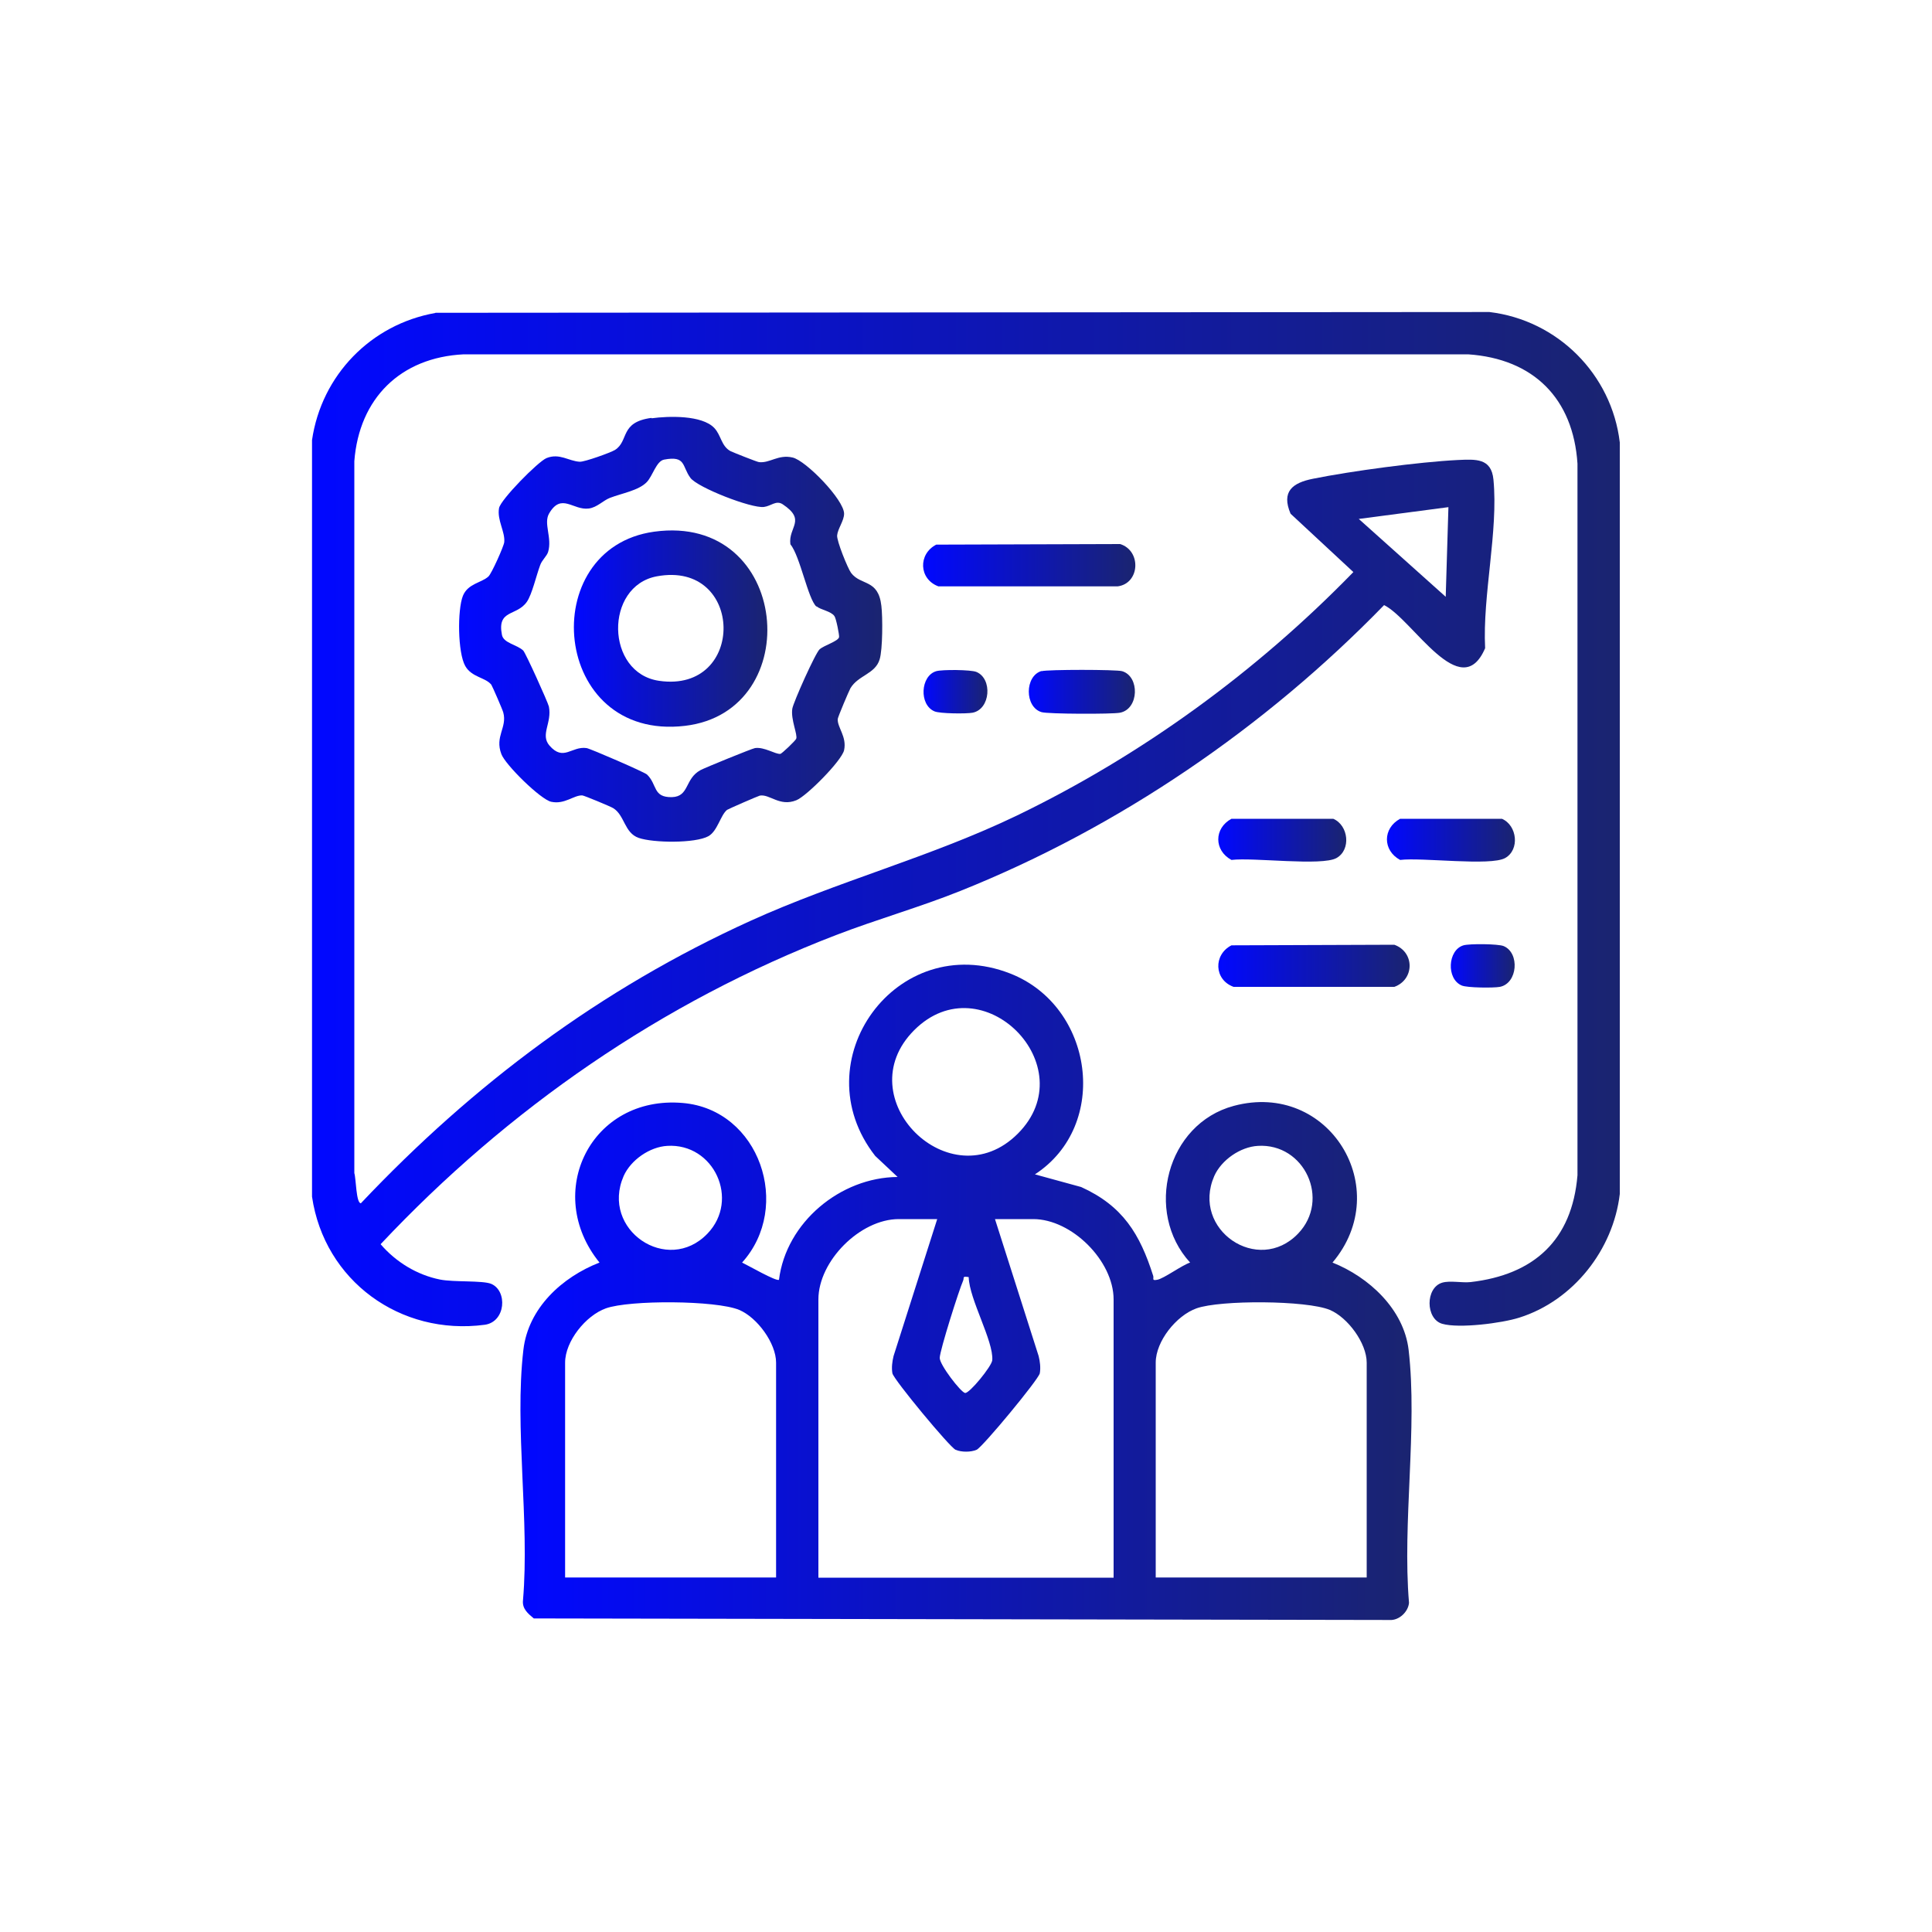 <?xml version="1.0" encoding="UTF-8"?>
<svg id="Layer_1" data-name="Layer 1" xmlns="http://www.w3.org/2000/svg" xmlns:xlink="http://www.w3.org/1999/xlink" viewBox="0 0 100 100">
  <defs>
    <style>
      .cls-1 {
        mask: url(#mask);
      }

      .cls-2 {
        fill: url(#New_Gradient_Swatch_2-4);
      }

      .cls-3 {
        fill: url(#New_Gradient_Swatch_2-9);
      }

      .cls-4 {
        fill: url(#New_Gradient_Swatch_2-3);
      }

      .cls-5 {
        fill: url(#New_Gradient_Swatch_2-8);
      }

      .cls-6 {
        fill: url(#New_Gradient_Swatch_2-7);
      }

      .cls-7 {
        fill: url(#New_Gradient_Swatch_2-6);
      }

      .cls-8 {
        fill: url(#New_Gradient_Swatch_2-5);
      }

      .cls-9 {
        fill: url(#New_Gradient_Swatch_2-2);
      }

      .cls-10 {
        fill: url(#Degradado_sin_nombre_4);
      }

      .cls-11 {
        fill: url(#New_Gradient_Swatch_2);
      }

      .cls-12 {
        fill: url(#New_Gradient_Swatch_2-11);
      }

      .cls-13 {
        fill: url(#New_Gradient_Swatch_2-10);
      }
    </style>
    <linearGradient id="Degradado_sin_nombre_4" data-name="Degradado sin nombre 4" x1="47.9" y1="109.66" x2="47.9" y2="-4.62" gradientUnits="userSpaceOnUse">
      <stop offset=".11" stop-color="#000"/>
      <stop offset=".57" stop-color="#fff"/>
    </linearGradient>
    <mask id="mask" x="-45.02" y="-4.62" width="185.85" height="114.29" maskUnits="userSpaceOnUse">
      <rect class="cls-10" x="-45.02" y="-4.62" width="185.85" height="114.29"/>
    </mask>
    <linearGradient id="New_Gradient_Swatch_2" data-name="New Gradient Swatch 2" x1="16.16" y1="42.39" x2="83.84" y2="42.39" gradientUnits="userSpaceOnUse">
      <stop offset="0" stop-color="#0108ff"/>
      <stop offset=".44" stop-color="#0c14be"/>
      <stop offset="1" stop-color="#1a2470"/>
    </linearGradient>
    <linearGradient id="New_Gradient_Swatch_2-2" data-name="New Gradient Swatch 2" x1="26.94" y1="66.89" x2="73.06" y2="66.89" xlink:href="#New_Gradient_Swatch_2"/>
    <linearGradient id="New_Gradient_Swatch_2-3" data-name="New Gradient Swatch 2" x1="23.77" y1="32.58" x2="45.67" y2="32.58" xlink:href="#New_Gradient_Swatch_2"/>
    <linearGradient id="New_Gradient_Swatch_2-4" data-name="New Gradient Swatch 2" x1="47.78" y1="29.26" x2="58.76" y2="29.26" xlink:href="#New_Gradient_Swatch_2"/>
    <linearGradient id="New_Gradient_Swatch_2-5" data-name="New Gradient Swatch 2" x1="63.06" y1="50" x2="72.96" y2="50" xlink:href="#New_Gradient_Swatch_2"/>
    <linearGradient id="New_Gradient_Swatch_2-6" data-name="New Gradient Swatch 2" x1="63.06" y1="43.49" x2="69.68" y2="43.49" xlink:href="#New_Gradient_Swatch_2"/>
    <linearGradient id="New_Gradient_Swatch_2-7" data-name="New Gradient Swatch 2" x1="71.79" y1="43.49" x2="78.41" y2="43.49" xlink:href="#New_Gradient_Swatch_2"/>
    <linearGradient id="New_Gradient_Swatch_2-8" data-name="New Gradient Swatch 2" x1="53.26" y1="35.81" x2="58.75" y2="35.81" xlink:href="#New_Gradient_Swatch_2"/>
    <linearGradient id="New_Gradient_Swatch_2-9" data-name="New Gradient Swatch 2" x1="47.8" y1="35.81" x2="51.11" y2="35.81" xlink:href="#New_Gradient_Swatch_2"/>
    <linearGradient id="New_Gradient_Swatch_2-10" data-name="New Gradient Swatch 2" x1="75.09" y1="50" x2="78.4" y2="50" xlink:href="#New_Gradient_Swatch_2"/>
    <linearGradient id="New_Gradient_Swatch_2-11" data-name="New Gradient Swatch 2" x1="29.7" y1="32.53" x2="39.72" y2="32.53" xlink:href="#New_Gradient_Swatch_2"/>
  </defs>
  <g class="cls-1">
    <g>
      <path class="cls-11" d="M22.54,16.19l54.55-.04c3.53.42,6.33,3.22,6.75,6.75v38.9c-.34,2.89-2.41,5.52-5.2,6.4-.91.29-3.12.57-3.99.32s-.88-1.87,0-2.13c.42-.12,1.01.02,1.47-.03,3.27-.38,5.25-2.16,5.53-5.53V24c-.22-3.38-2.28-5.43-5.66-5.66H24c-3.27.16-5.41,2.28-5.66,5.53v36.85c.09.27.09,1.57.34,1.56,5.83-6.17,12.42-11.1,20.17-14.62,4.52-2.05,9.3-3.29,13.79-5.45,6.48-3.13,12.41-7.46,17.41-12.6l-3.25-3.02c-.49-1.15.1-1.6,1.16-1.81,1.98-.4,5.49-.87,7.49-.97.93-.04,1.74-.11,1.85,1.01.26,2.67-.57,5.99-.43,8.73-1.26,2.94-3.75-1.5-5.23-2.23-6.15,6.33-13.71,11.5-21.92,14.79-2.12.85-4.32,1.47-6.45,2.29-9.02,3.47-16.98,8.99-23.57,16,.79.92,1.88,1.59,3.08,1.83.71.14,2.19.04,2.64.22.86.36.76,1.97-.33,2.12-4.37.58-8.3-2.28-8.94-6.63V22.78c.49-3.36,3.05-5.99,6.38-6.58ZM74.97,26.25l-4.64.61,4.5,4.03.14-4.64Z"/>
      <path class="cls-9" d="M53.55,60.78l2.41.66c2.16.98,3.04,2.43,3.73,4.6.04.14-.09.26.21.2.34-.06,1.27-.75,1.7-.89-2.39-2.61-1.22-7.18,2.26-8.11,4.92-1.32,8.35,4.28,5.11,8.11,1.88.75,3.69,2.41,3.94,4.52.47,4.06-.33,8.94.02,13.09-.04.47-.52.93-1.02.89l-44.28-.08c-.3-.25-.61-.5-.56-.94.35-4.11-.45-8.93.02-12.96.25-2.17,2.01-3.77,3.94-4.52-2.93-3.61-.44-8.67,4.31-8.26,3.98.34,5.68,5.37,3.07,8.26.28.13,1.79,1,1.91.89.37-2.97,3.18-5.3,6.14-5.32l-1.16-1.09c-3.83-4.9,1.11-11.74,6.99-9.44,4.32,1.69,5.18,7.86,1.27,10.4ZM52.68,58.68c3.49-3.49-1.85-8.87-5.36-5.36-3.51,3.51,1.87,8.85,5.36,5.36ZM34.54,59.31c-.91.05-1.89.73-2.26,1.56-1.21,2.78,2.27,5.14,4.34,2.98,1.68-1.75.34-4.69-2.09-4.54ZM65.11,59.31c-.91.05-1.89.73-2.26,1.56-1.21,2.78,2.27,5.14,4.34,2.98,1.68-1.75.34-4.69-2.09-4.54ZM48.5,63.1h-1.98c-2,0-4.16,2.17-4.16,4.16v14.4h15.28v-14.4c0-2-2.17-4.16-4.16-4.16h-1.98l2.26,7.09c.07.28.11.6.06.89-.06.32-2.97,3.83-3.27,3.96s-.79.13-1.09,0-3.21-3.64-3.27-3.96c-.05-.29-.01-.6.06-.89l2.26-7.09ZM50.13,66.1c-.35-.05-.21.03-.28.19-.21.47-1.2,3.59-1.21,3.99-.01.36,1.09,1.78,1.31,1.82s1.39-1.39,1.41-1.7c.07-.99-1.19-3.15-1.22-4.29ZM40.17,81.65v-11.12c0-1.01-.98-2.34-1.91-2.73-1.2-.5-5.67-.52-6.9-.08-1.04.37-2.11,1.7-2.11,2.81v11.12h10.92ZM70.74,81.65v-11.12c0-1.01-.98-2.34-1.91-2.73-1.2-.5-5.67-.52-6.9-.08-1.04.37-2.11,1.7-2.11,2.81v11.12h10.92Z"/>
      <path class="cls-4" d="M33.73,21.65c.88-.12,2.6-.17,3.24.5.36.38.36.94.84,1.2.12.06,1.4.57,1.48.57.56.06.99-.41,1.73-.24.69.15,2.67,2.19,2.67,2.91,0,.36-.33.78-.36,1.12-.03.28.55,1.71.72,1.94.51.68,1.41.3,1.57,1.71.07.58.07,2.25-.09,2.77-.23.76-1.11.82-1.51,1.49-.08.14-.66,1.51-.66,1.6-.02.44.48.91.33,1.61-.12.54-1.93,2.37-2.47,2.59-.86.35-1.38-.33-1.89-.24-.09.02-1.63.69-1.7.74-.34.28-.49,1.09-.96,1.36-.69.38-2.86.35-3.61.09s-.72-1.17-1.32-1.54c-.12-.08-1.52-.66-1.6-.66-.44-.02-.91.48-1.61.33-.55-.12-2.38-1.92-2.58-2.47-.35-.92.31-1.37.1-2.15-.03-.13-.57-1.37-.62-1.44-.3-.38-1.02-.38-1.35-.97-.39-.69-.41-2.9-.12-3.63.26-.64.96-.67,1.32-1,.16-.14.8-1.57.82-1.78.05-.54-.38-1.14-.27-1.76.08-.44,2.03-2.42,2.46-2.59.67-.27,1.15.16,1.72.19.25.01,1.59-.47,1.82-.61.74-.47.23-1.44,1.89-1.66ZM42.26,31.4c-.44-.39-.84-2.6-1.35-3.23-.12-.89.85-1.24-.4-2.07-.34-.22-.59.09-.97.14-.65.08-3.42-1-3.8-1.5-.45-.6-.22-1.17-1.37-.95-.4.08-.58.83-.89,1.16-.42.44-1.29.58-1.91.82-.36.14-.66.49-1.09.55-.82.11-1.42-.84-2.06.26-.3.52.17,1.25-.05,1.99-.07.22-.32.42-.41.68-.2.53-.42,1.51-.69,1.9-.53.76-1.55.38-1.29,1.71.08.43.77.5,1.1.81.12.11,1.28,2.68,1.33,2.9.17.85-.46,1.45.03,2.02.73.84,1.14.02,1.92.13.2.03,3.01,1.25,3.13,1.37.54.52.29,1.19,1.29,1.17.91-.03.65-.95,1.48-1.4.22-.12,2.67-1.12,2.82-1.14.48-.07,1.06.33,1.31.3.07,0,.79-.69.82-.78.09-.2-.29-1-.2-1.56.05-.32,1.2-2.9,1.42-3.08.24-.2.95-.41,1-.62.02-.1-.15-.97-.24-1.09-.18-.26-.71-.32-.93-.51Z"/>
      <path class="cls-2" d="M48.46,28.19l9.52-.03c1.11.35,1.02,2.04-.13,2.19h-9.28c-1.02-.38-1.05-1.68-.11-2.16Z"/>
      <path class="cls-8" d="M63.74,48.93l8.43-.03c1.06.38,1.05,1.8,0,2.18h-8.32c-1.02-.37-1.05-1.67-.11-2.15Z"/>
      <path class="cls-7" d="M63.74,42.38h5.27c.79.34.93,1.6.17,2.03s-4.31-.04-5.44.1c-.91-.49-.91-1.64,0-2.13Z"/>
      <path class="cls-6" d="M72.47,42.38h5.27c.79.34.93,1.6.17,2.03s-4.31-.04-5.44.1c-.91-.49-.91-1.64,0-2.13Z"/>
      <path class="cls-5" d="M53.91,34.74c.3-.09,3.87-.09,4.17,0,.92.27.88,1.96-.11,2.15-.4.08-3.74.07-4.06-.03-.88-.26-.88-1.87,0-2.13Z"/>
      <path class="cls-3" d="M48.46,34.74c.3-.09,1.8-.08,2.08.04.84.35.73,1.93-.2,2.11-.32.06-1.69.05-1.97-.07-.81-.34-.73-1.84.09-2.08Z"/>
      <path class="cls-13" d="M75.75,48.93c.3-.09,1.8-.08,2.08.04.84.35.73,1.93-.2,2.11-.32.06-1.69.05-1.97-.07-.81-.34-.73-1.84.09-2.08Z"/>
      <path class="cls-12" d="M33.86,27.52c7.06-.97,7.92,9.31,1.59,10.05-6.92.81-7.76-9.2-1.59-10.05ZM34,29.83c-2.72.5-2.67,5.01.12,5.41,4.51.65,4.41-6.25-.12-5.41Z"/>
    </g>
  </g>
</svg>
